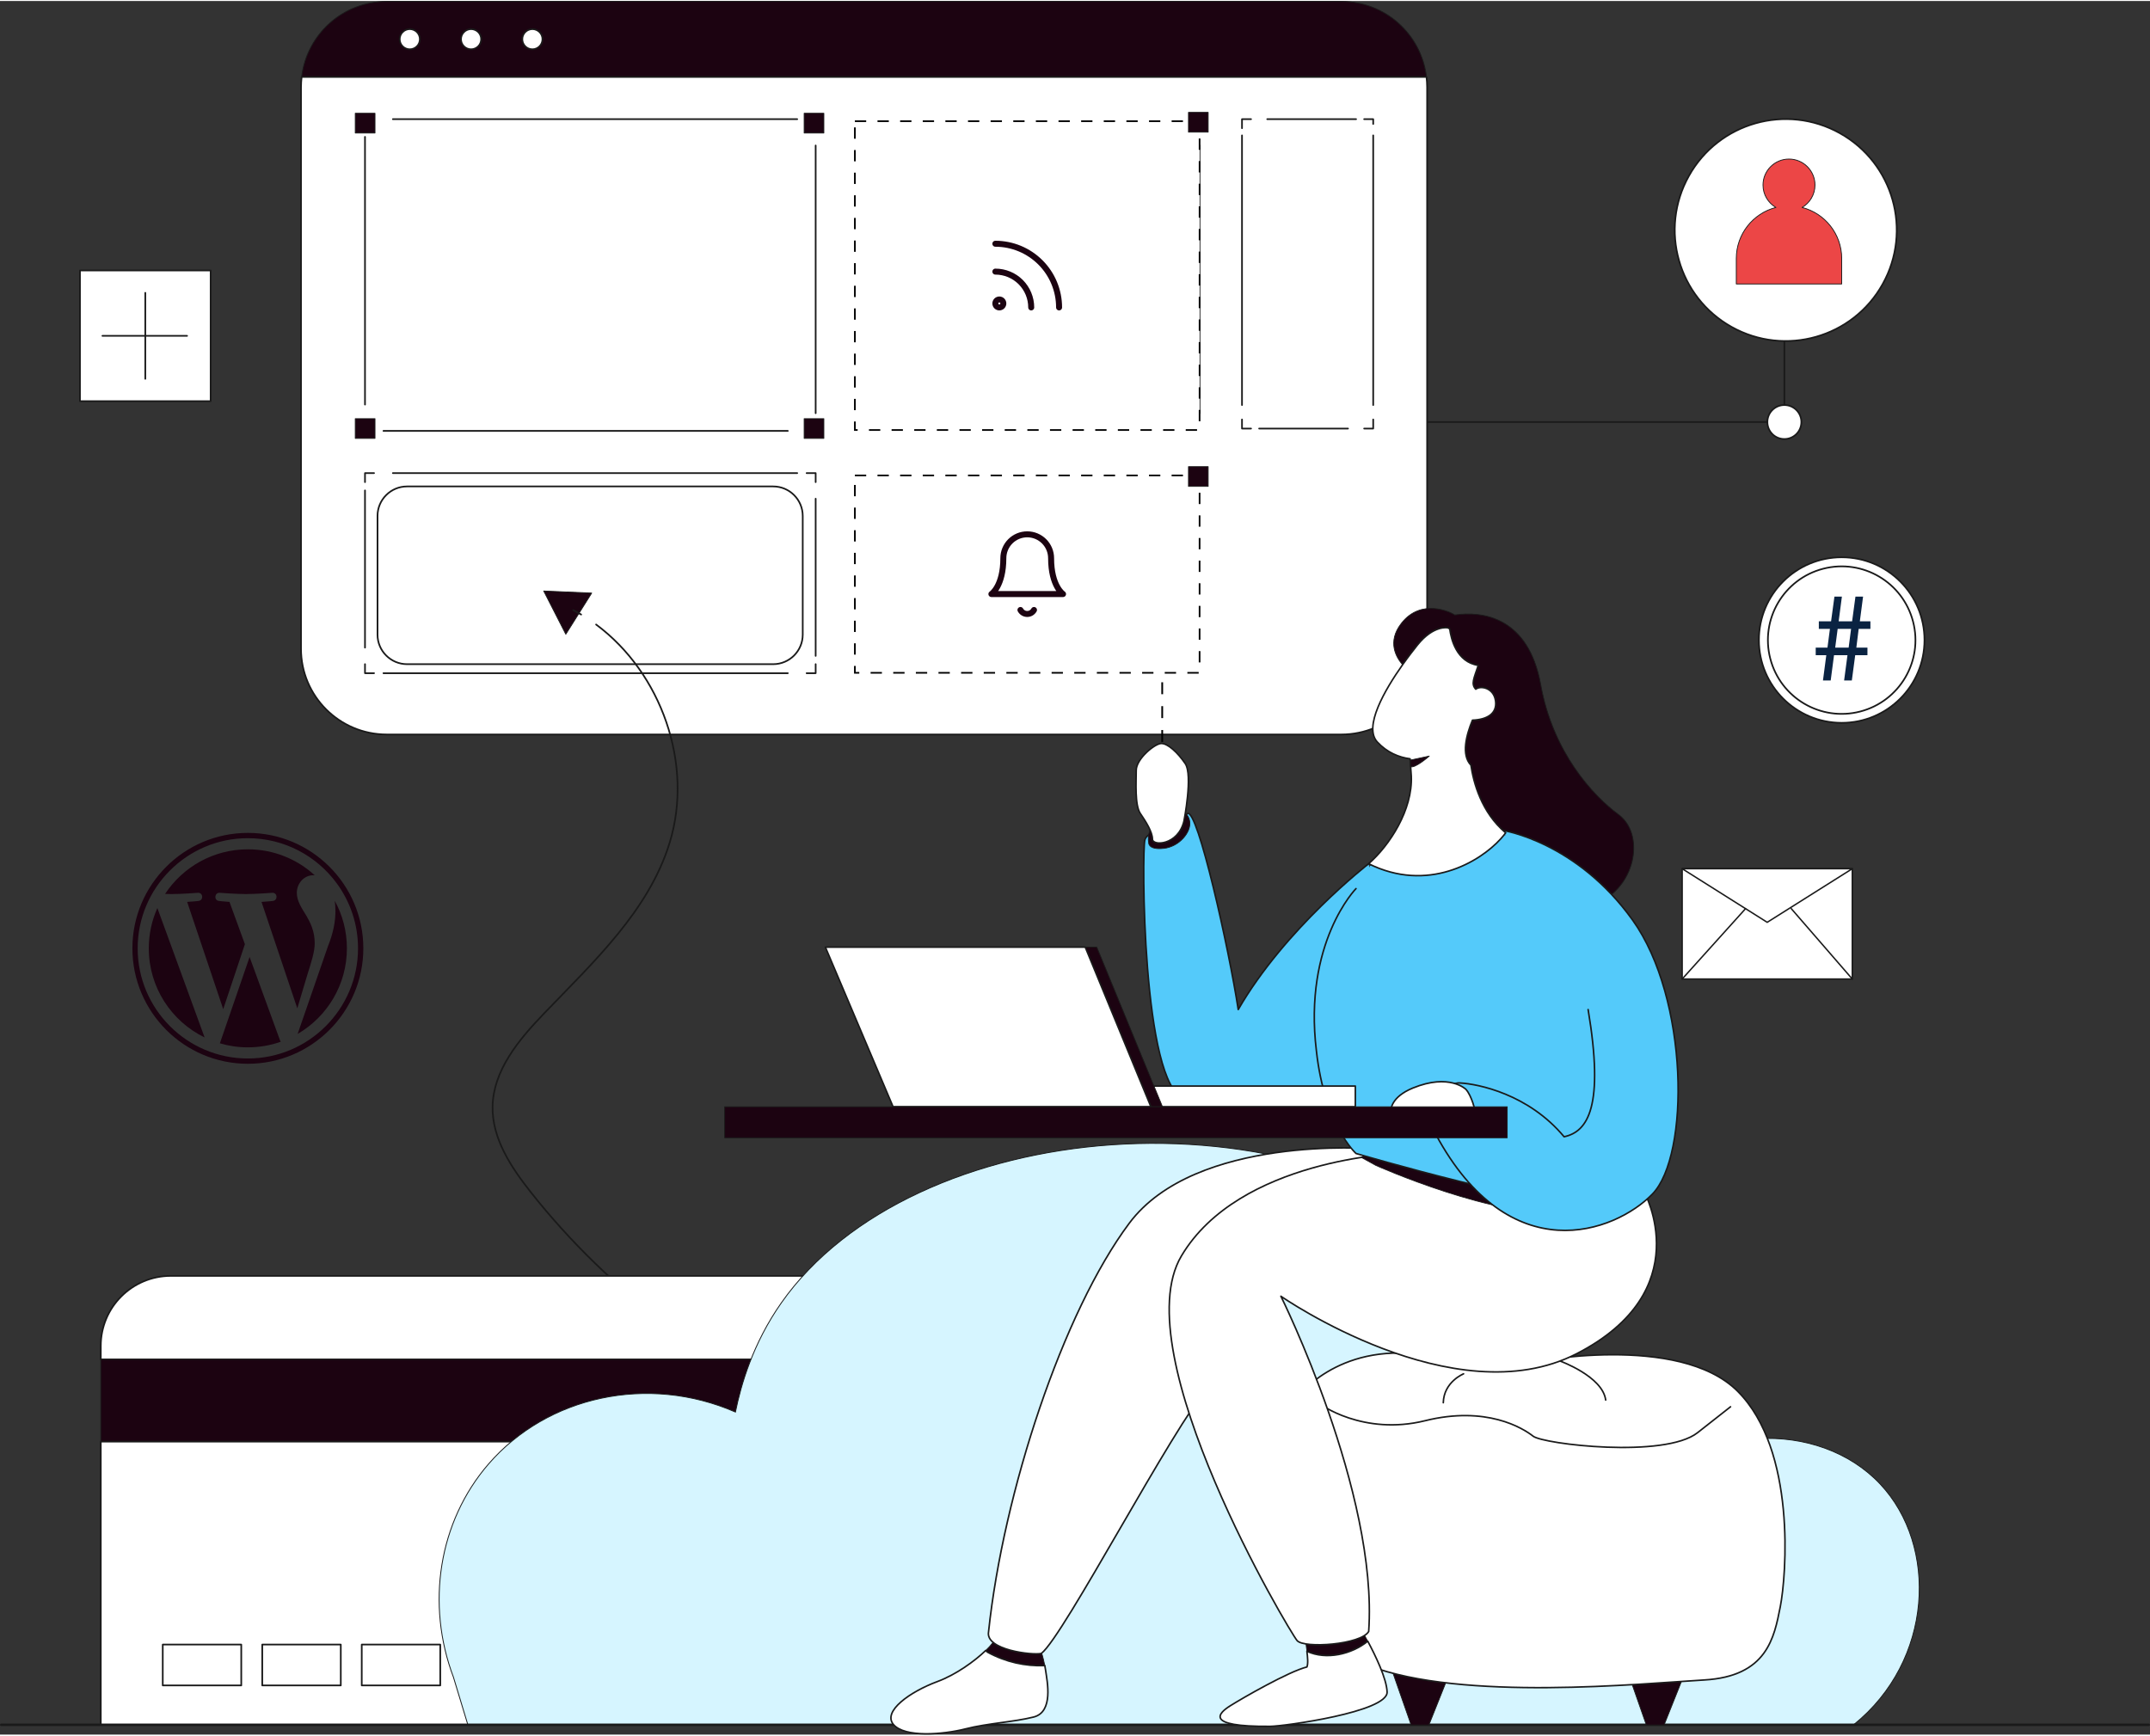 <?xml version="1.0" encoding="UTF-8"?>
<svg xmlns="http://www.w3.org/2000/svg" xmlns:xlink="http://www.w3.org/1999/xlink" xmlns:xodm="http://www.corel.com/coreldraw/odm/2003" xml:space="preserve" width="540px" height="436px" version="1.1" shape-rendering="geometricPrecision" text-rendering="geometricPrecision" image-rendering="optimizeQuality" fill-rule="evenodd" clip-rule="evenodd" viewBox="0 0 7867900 6345300">
 <rect x="0" y="0" width="7867900" height="6345300" fill="#333333" stroke="none"/>
 <defs>
   <clipPath id="id0" clip-rule="nonzero">
    <path d="M2650400 6345300l3884700 0 0 -4123500 -3884700 0 0 4123500z"></path>
   </clipPath>
 </defs>
 <g id="Layer_x0020_1">
  <polyline fill="none" stroke="#1A1A1A" stroke-width="6100" stroke-linecap="round" stroke-linejoin="round" stroke-miterlimit="22.926" points="5121600,1541100 6529900,1541100 6529900,1194000 "></polyline>
  <path fill="#1C0311" fill-rule="nonzero" stroke="#1A1A1A" stroke-width="3000" stroke-linecap="round" stroke-linejoin="round" stroke-miterlimit="22.926" d="M4908600 1500l-3493200 0c-160700,0 -293100,120800 -311600,276500l4116500 0c-18500,-155700 -150900,-276500 -311600,-276500l-100 0z"></path>
  <path fill="white" fill-rule="nonzero" stroke="#1A1A1A" stroke-width="6100" stroke-linecap="round" stroke-linejoin="round" stroke-miterlimit="22.926" d="M1536500 139800c0,-20400 -16500,-36900 -36900,-36900 -20400,0 -36900,16500 -36900,36900 0,20400 16500,36900 36900,36900 20400,0 36900,-16500 36900,-36900z"></path>
  <path fill="white" fill-rule="nonzero" stroke="#1A1A1A" stroke-width="6100" stroke-linecap="round" stroke-linejoin="round" stroke-miterlimit="22.926" d="M1760900 139800c0,-20400 -16600,-36900 -37000,-36900 -20300,0 -36900,16500 -36900,36900 0,20400 16600,36900 36900,36900 20400,0 37000,-16500 37000,-36900z"></path>
  <path fill="white" fill-rule="nonzero" stroke="#1A1A1A" stroke-width="6100" stroke-linecap="round" stroke-linejoin="round" stroke-miterlimit="22.926" d="M1985200 139800c0,-20400 -16500,-36900 -36900,-36900 -20400,0 -36900,16500 -36900,36900 0,20400 16500,36900 36900,36900 20400,0 36900,-16500 36900,-36900z"></path>
  <path fill="white" fill-rule="nonzero" stroke="#1A1A1A" stroke-width="6100" stroke-linecap="round" stroke-linejoin="round" stroke-miterlimit="22.926" d="M1103800 278000c-1400,12300 -2300,24800 -2300,37400l0 2055400c0,173400 140500,313900 313900,313900l3493300 0c173400,0 313900,-140500 313900,-313900l0 -2055400c0,-12600 -900,-25100 -2300,-37400l-4116500 0z"></path>
  <polyline fill="none" fill-rule="nonzero" stroke="#1A1A1A" stroke-width="6100" stroke-linecap="round" stroke-linejoin="round" stroke-miterlimit="22.926" points="2984900,1540400 2984900,1573500 2951800,1573500 "></polyline>
  <line fill="none" fill-rule="nonzero" stroke="#1A1A1A" stroke-width="6100" stroke-linecap="round" stroke-linejoin="round" stroke-miterlimit="22.926" x1="2883000" y1="1573500" x2="1403200" y2="1573500"></line>
  <polyline fill="none" fill-rule="nonzero" stroke="#1A1A1A" stroke-width="6100" stroke-linecap="round" stroke-linejoin="round" stroke-miterlimit="22.926" points="1368800,1573500 1335700,1573500 1335700,1540400 "></polyline>
  <line fill="none" fill-rule="nonzero" stroke="#1A1A1A" stroke-width="6100" stroke-linecap="round" stroke-linejoin="round" stroke-miterlimit="22.926" x1="1335700" y1="1477200" x2="1335700" y2="497300"></line>
  <polyline fill="none" fill-rule="nonzero" stroke="#1A1A1A" stroke-width="6100" stroke-linecap="round" stroke-linejoin="round" stroke-miterlimit="22.926" points="1335700,465600 1335700,432500 1368800,432500 "></polyline>
  <line fill="none" fill-rule="nonzero" stroke="#1A1A1A" stroke-width="6100" stroke-linecap="round" stroke-linejoin="round" stroke-miterlimit="22.926" x1="1437700" y1="432500" x2="2917400" y2="432500"></line>
  <polyline fill="none" fill-rule="nonzero" stroke="#1A1A1A" stroke-width="6100" stroke-linecap="round" stroke-linejoin="round" stroke-miterlimit="22.926" points="2951800,432500 2984900,432500 2984900,465600 "></polyline>
  <line fill="none" fill-rule="nonzero" stroke="#1A1A1A" stroke-width="6100" stroke-linecap="round" stroke-linejoin="round" stroke-miterlimit="22.926" x1="2984900" y1="528900" x2="2984900" y2="1508800"></line>
  <line fill="none" fill-rule="nonzero" stroke="#1A1A1A" stroke-width="6100" stroke-linecap="round" stroke-linejoin="round" stroke-miterlimit="22.926" x1="4389700" y1="528900" x2="4389700" y2="1508800"></line>
  <polyline fill="none" fill-rule="nonzero" stroke="#1A1A1A" stroke-width="6100" stroke-linecap="round" stroke-linejoin="round" stroke-miterlimit="22.926" points="5025200,1531700 5025200,1564900 4992100,1564900 "></polyline>
  <line fill="none" fill-rule="nonzero" stroke="#1A1A1A" stroke-width="6100" stroke-linecap="round" stroke-linejoin="round" stroke-miterlimit="22.926" x1="4933000" y1="1564900" x2="4607800" y2="1564900"></line>
  <polyline fill="none" fill-rule="nonzero" stroke="#1A1A1A" stroke-width="6100" stroke-linecap="round" stroke-linejoin="round" stroke-miterlimit="22.926" points="4578200,1564900 4545100,1564900 4545100,1531700 "></polyline>
  <line fill="none" fill-rule="nonzero" stroke="#1A1A1A" stroke-width="6100" stroke-linecap="round" stroke-linejoin="round" stroke-miterlimit="22.926" x1="4545100" y1="1478900" x2="4545100" y2="491900"></line>
  <line fill="none" fill-rule="nonzero" stroke="#1A1A1A" stroke-width="6100" stroke-linecap="round" stroke-linejoin="round" stroke-miterlimit="22.926" x1="5025200" y1="1478900" x2="5025200" y2="491900"></line>
  <polyline fill="none" fill-rule="nonzero" stroke="#1A1A1A" stroke-width="6100" stroke-linecap="round" stroke-linejoin="round" stroke-miterlimit="22.926" points="4545100,465600 4545100,432500 4578200,432500 "></polyline>
  <line fill="none" fill-rule="nonzero" stroke="#1A1A1A" stroke-width="6100" stroke-linecap="round" stroke-linejoin="round" stroke-miterlimit="22.926" x1="4637400" y1="432500" x2="4962600" y2="432500"></line>
  <polyline fill="none" fill-rule="nonzero" stroke="#1A1A1A" stroke-width="6100" stroke-linecap="round" stroke-linejoin="round" stroke-miterlimit="22.926" points="4992100,432500 5025200,432500 5025200,450100 "></polyline>
  <polyline fill="none" fill-rule="nonzero" stroke="#1A1A1A" stroke-width="6100" stroke-linecap="round" stroke-linejoin="round" stroke-miterlimit="22.926" points="2984900,2427300 2984900,2460400 2951800,2460400 "></polyline>
  <line fill="none" fill-rule="nonzero" stroke="#1A1A1A" stroke-width="6100" stroke-linecap="round" stroke-linejoin="round" stroke-miterlimit="22.926" x1="2883000" y1="2460400" x2="1403200" y2="2460400"></line>
  <polyline fill="none" fill-rule="nonzero" stroke="#1A1A1A" stroke-width="6100" stroke-linecap="round" stroke-linejoin="round" stroke-miterlimit="22.926" points="1368800,2460400 1335700,2460400 1335700,2427300 "></polyline>
  <line fill="none" fill-rule="nonzero" stroke="#1A1A1A" stroke-width="6100" stroke-linecap="round" stroke-linejoin="round" stroke-miterlimit="22.926" x1="1335700" y1="2366800" x2="1335700" y2="1791400"></line>
  <polyline fill="none" fill-rule="nonzero" stroke="#1A1A1A" stroke-width="6100" stroke-linecap="round" stroke-linejoin="round" stroke-miterlimit="22.926" points="1335700,1761100 1335700,1728000 1368800,1728000 "></polyline>
  <line fill="none" fill-rule="nonzero" stroke="#1A1A1A" stroke-width="6100" stroke-linecap="round" stroke-linejoin="round" stroke-miterlimit="22.926" x1="1437700" y1="1728000" x2="2917400" y2="1728000"></line>
  <polyline fill="none" fill-rule="nonzero" stroke="#1A1A1A" stroke-width="6100" stroke-linecap="round" stroke-linejoin="round" stroke-miterlimit="22.926" points="2951800,1728000 2984900,1728000 2984900,1761100 "></polyline>
  <line fill="none" fill-rule="nonzero" stroke="#1A1A1A" stroke-width="6100" stroke-linecap="round" stroke-linejoin="round" stroke-miterlimit="22.926" x1="2984900" y1="1821700" x2="2984900" y2="2397000"></line>
  <path fill="white" fill-rule="nonzero" stroke="#1A1A1A" stroke-width="6100" stroke-linecap="round" stroke-linejoin="round" stroke-miterlimit="22.926" d="M2829400 1776800l-1339700 0c-59700,0 -108200,48400 -108200,108100l0 434300c0,59700 48500,108200 108200,108200l1339700 0c59700,0 108200,-48500 108200,-108200l0 -434300c0,-59700 -48500,-108100 -108200,-108100z"></path>
  <polygon fill="#1C0311" fill-rule="nonzero" stroke="#1A1A1A" stroke-width="3000" stroke-linecap="round" stroke-linejoin="round" stroke-miterlimit="22.926" points="1989700,2159500 2070600,2317800 2165300,2167100 "></polygon>
  <path fill="none" fill-rule="nonzero" stroke="#1A1A1A" stroke-width="6100" stroke-linecap="round" stroke-linejoin="round" stroke-miterlimit="22.926" d="M2097800 2229400c9800,5200 19400,10600 28900,16300"></path>
  <path fill="none" fill-rule="nonzero" stroke="#1A1A1A" stroke-width="6100" stroke-linecap="round" stroke-linejoin="round" stroke-miterlimit="22.926" d="M2181400 2282200c238800,177200 356800,510600 269700,797000 -76200,250400 -278800,437700 -460100,626500 -92300,96100 -186300,208200 -188400,341500 -1900,116000 67000,220400 138800,311500 145300,183800 314800,348600 502800,488600"></path>
  <path fill="none" fill-rule="nonzero" stroke="#1A1A1A" stroke-width="6100" stroke-linecap="round" stroke-linejoin="round" stroke-miterlimit="22.926" d="M2470800 4866900c8900,6400 17900,12900 26900,19300"></path>
  <path fill="white" fill-rule="nonzero" stroke="#1A1A1A" stroke-width="6100" stroke-linecap="round" stroke-linejoin="round" stroke-miterlimit="22.926" d="M2950100 4666400l-2325000 0c-141500,0 -256300,114800 -256300,256300l0 49400 2581300 0 0 -305700z"></path>
  <polygon fill="#1C0311" fill-rule="nonzero" stroke="#1A1A1A" stroke-width="3000" stroke-linecap="round" stroke-linejoin="round" stroke-miterlimit="22.926" points="2950100,4972100 368800,4972100 368800,5273000 2950100,5273000 "></polygon>
  <polygon fill="white" fill-rule="nonzero" stroke="#1A1A1A" stroke-width="6100" stroke-linecap="round" stroke-linejoin="round" stroke-miterlimit="22.926" points="2950100,5273000 368800,5273000 368800,6309700 2950100,6309700 "></polygon>
  <polygon fill="white" fill-rule="nonzero" stroke="#1A1A1A" stroke-width="6100" stroke-linecap="round" stroke-linejoin="round" stroke-miterlimit="22.926" points="882900,6015800 595600,6015800 595600,6165400 882900,6165400 "></polygon>
  <polygon fill="white" fill-rule="nonzero" stroke="#1A1A1A" stroke-width="6100" stroke-linecap="round" stroke-linejoin="round" stroke-miterlimit="22.926" points="1247100,6015800 959700,6015800 959700,6165400 1247100,6165400 "></polygon>
  <polygon fill="white" fill-rule="nonzero" stroke="#1A1A1A" stroke-width="6100" stroke-linecap="round" stroke-linejoin="round" stroke-miterlimit="22.926" points="1611100,6015800 1323800,6015800 1323800,6165400 1611100,6165400 "></polygon>
  <path fill="#D6F5FF" fill-rule="nonzero" stroke="#1A1A1A" stroke-width="3200" stroke-miterlimit="22.926" d="M1660000 6137000c-102400,-269600 -54400,-571100 127200,-781400 215500,-249700 584000,-330200 904100,-190900 20500,-100900 64000,-251400 168100,-399800 476500,-678800 1873800,-816200 2617200,-140900 128500,116800 376000,383700 490700,881500 243700,-308900 690800,-313900 913200,-77200 212800,226300 194800,646600 -97700,881400l-5070600 0c-17500,-57500 -34800,-115100 -52300,-172600l100 -100z"></path>
  <line fill="none" fill-rule="nonzero" stroke="#1A1A1A" stroke-width="9100" stroke-linecap="round" stroke-linejoin="round" stroke-miterlimit="22.926" x1="4600" y1="6309500" x2="7863300" y2="6309500"></line>
  <path fill="white" fill-rule="nonzero" stroke="#1A1A1A" stroke-width="6100" stroke-linecap="round" stroke-linejoin="round" stroke-miterlimit="22.926" d="M6889400 1036400c109400,-195800 39300,-443100 -156500,-552500 -195800,-109300 -443200,-39200 -552500,156600 -109400,195800 -39300,443100 156500,552500 195800,109300 443200,39200 552500,-156600z"></path>
  <path fill="#EC4646" fill-rule="nonzero" stroke="#1A1A1A" stroke-width="3000" stroke-linecap="round" stroke-linejoin="round" stroke-miterlimit="22.926" d="M6594700 755700c28200,-16500 47200,-47000 47200,-82100 0,-52500 -42600,-95100 -95100,-95100 -52500,0 -95100,42600 -95100,95100 0,35100 19000,65600 47200,82100 -83300,21300 -144900,96900 -144900,186900l0 93100 385700 0 0 -93100c0,-90000 -61600,-165600 -144900,-186900l-100 0z"></path>
  <polygon fill="#1C0311" fill-rule="nonzero" stroke="#1A1A1A" stroke-width="3000" stroke-linecap="round" stroke-linejoin="round" stroke-miterlimit="22.926" points="1372300,411000 1300100,411000 1300100,483200 1372300,483200 "></polygon>
  <polygon fill="#1C0311" fill-rule="nonzero" stroke="#1A1A1A" stroke-width="3000" stroke-linecap="round" stroke-linejoin="round" stroke-miterlimit="22.926" points="1372300,1528800 1300100,1528800 1300100,1600900 1372300,1600900 "></polygon>
  <polygon fill="#1C0311" fill-rule="nonzero" stroke="#1A1A1A" stroke-width="3000" stroke-linecap="round" stroke-linejoin="round" stroke-miterlimit="22.926" points="3014900,411000 2942800,411000 2942800,483200 3014900,483200 "></polygon>
  <polygon fill="#1C0311" fill-rule="nonzero" stroke="#1A1A1A" stroke-width="3000" stroke-linecap="round" stroke-linejoin="round" stroke-miterlimit="22.926" points="3014900,1528800 2942800,1528800 2942800,1600900 3014900,1600900 "></polygon>
  <path fill="#1C0311" fill-rule="nonzero" d="M544500 3467400c0,143500 83400,267500 204300,326200l-172900 -473700c-20100,45100 -31400,95000 -31400,147500z"></path>
  <path fill="#1C0311" fill-rule="nonzero" d="M1151700 3449100c0,-44800 -16100,-75800 -29900,-99900 -18400,-29900 -35600,-55200 -35600,-85000 0,-33400 25300,-64400 60900,-64400 1600,0 3100,200 4700,300 -64500,-59100 -150400,-95100 -244800,-95100 -126600,0 -238000,64900 -302900,163300 8600,300 16600,500 23400,500 37900,0 96600,-4600 96600,-4600 19500,-1200 21800,27500 2300,29800 0,0 -19600,2300 -41500,3500l132000 392600 79300 -237900 -56400 -154700c-19600,-1200 -38000,-3500 -38000,-3500 -19600,-1100 -17300,-31000 2200,-29800 0,0 59900,4600 95500,4600 37900,0 96600,-4600 96600,-4600 19600,-1200 21900,27500 2300,29800 0,0 -19600,2300 -41400,3500l131000 389600 36100 -120800c15700,-50100 27600,-86100 27600,-117200z"></path>
  <path fill="#1C0311" fill-rule="nonzero" d="M913400 3499100l-108800 316000c32500,9600 66800,14800 102400,14800 42200,0 82700,-7300 120400,-20500 -1000,-1600 -1900,-3200 -2600,-5000l-111400 -305300z"></path>
  <path fill="#1C0311" fill-rule="nonzero" d="M1225100 3293500c1500,11600 2400,24000 2400,37300 0,36800 -6900,78100 -27600,129800l-110700 320100c107800,-62800 180300,-179500 180300,-313300 0,-63000 -16100,-122300 -44400,-173900z"></path>
  <path fill="#1C0311" fill-rule="nonzero" d="M907000 3044900c-233000,0 -422500,189500 -422500,422500 0,233000 189500,422600 422500,422600 233000,0 422600,-189600 422600,-422600 0,-233000 -189600,-422500 -422600,-422500zm0 825700c-222300,0 -403200,-180900 -403200,-403200 0,-222300 180900,-403100 403200,-403100 133500,0 252100,65200 325500,165500 48800,66600 77700,148800 77700,237600 0,222300 -180900,403200 -403200,403200z"></path>
  <path fill="white" fill-rule="nonzero" stroke="#1A1A1A" stroke-width="6100" stroke-linecap="round" stroke-linejoin="round" stroke-miterlimit="22.926" d="M6739700 2642100c167300,0 302900,-135700 302900,-303000 0,-167300 -135600,-303000 -302900,-303000 -167400,0 -303000,135700 -303000,303000 0,167300 135600,303000 303000,303000z"></path>
  <path fill="white" fill-rule="nonzero" stroke="#1A1A1A" stroke-width="6100" stroke-linecap="round" stroke-linejoin="round" stroke-miterlimit="22.926" d="M6807200 2600700c144300,-37300 231100,-184600 193700,-328900 -37300,-144400 -184500,-231100 -328900,-193800 -144300,37300 -231100,184600 -193700,328900 37300,144400 184600,231100 328900,193800z"></path>
  <path fill="#0A2342" fill-rule="nonzero" d="M6671100 2487100l12200 -92600 -38700 0 0 -27800 43000 0 9000 -68500 -40600 0 0 -27800 44800 0 12300 -90300 27300 0 -11800 90300 49200 0 12200 -90300 27900 0 -11800 90300 38700 0 0 27800 -43000 0 -8500 68500 40600 0 0 27800 -44800 0 -12300 92600 -28300 0 12300 -92600 -49200 0 -12200 92600 -28400 0 100 0zm94000 -120400l8900 -68500 -49100 0 -9000 68500 49200 0z"></path>
  <polygon fill="white" fill-rule="nonzero" stroke="#1A1A1A" stroke-width="6100" stroke-linecap="round" stroke-linejoin="round" stroke-miterlimit="22.926" points="770900,986400 292600,986400 292600,1464700 770900,1464700 "></polygon>
  <line fill="none" fill-rule="nonzero" stroke="#1A1A1A" stroke-width="6100" stroke-linecap="round" stroke-linejoin="round" stroke-miterlimit="22.926" x1="531700" y1="1068100" x2="531700" y2="1383000"></line>
  <line fill="none" fill-rule="nonzero" stroke="#1A1A1A" stroke-width="6100" stroke-linecap="round" stroke-linejoin="round" stroke-miterlimit="22.926" x1="374800" y1="1225600" x2="684600" y2="1225600"></line>
  <path fill="white" fill-rule="nonzero" stroke="#1A1A1A" stroke-width="6100" stroke-linecap="round" stroke-linejoin="round" stroke-miterlimit="22.926" d="M6529900 1603300c34300,0 62200,-27800 62200,-62200 0,-34300 -27900,-62200 -62200,-62200 -34400,0 -62200,27900 -62200,62200 0,34400 27800,62200 62200,62200z"></path>
  <rect fill="white" fill-rule="nonzero" stroke="black" stroke-width="6100" stroke-miterlimit="22.926" stroke-dasharray="41400 41400" x="3128400" y="1736600" width="1261500" height="722400"></rect>
  <path fill="none" fill-rule="nonzero" stroke="#1C0311" stroke-width="21900" stroke-linecap="round" stroke-linejoin="round" stroke-miterlimit="22.926" d="M3671700 2039600c0,-23200 9200,-45500 25600,-61900 16400,-16400 38600,-25600 61800,-25600 23200,0 45400,9200 61800,25600 16400,16400 25600,38700 25600,61900 0,102000 43700,131100 43700,131100l-262200 0c0,0 43700,-29100 43700,-131100z"></path>
  <path fill="none" fill-rule="nonzero" stroke="#1C0311" stroke-width="21900" stroke-linecap="round" stroke-linejoin="round" stroke-miterlimit="22.926" d="M3734300 2229000c2500,4400 6000,8100 10400,10700 4400,2600 9300,3900 14400,3900 5000,0 10000,-1300 14400,-3900 4300,-2600 7900,-6300 10400,-10700"></path>
  <polygon fill="#1C0311" fill-rule="nonzero" stroke="#1A1A1A" stroke-width="3000" stroke-linecap="round" stroke-linejoin="round" stroke-miterlimit="22.926" points="4421300,1704400 4349200,1704400 4349200,1776600 4421300,1776600 "></polygon>
  <rect fill="white" fill-rule="nonzero" stroke="black" stroke-width="6100" stroke-miterlimit="22.926" stroke-dasharray="41400 41400" x="3128400" y="439900" width="1261500" height="1130400"></rect>
  <path fill="none" fill-rule="nonzero" stroke="#1C0311" stroke-width="21900" stroke-linecap="round" stroke-linejoin="round" stroke-miterlimit="22.926" d="M3642500 990500c34800,0 68200,13800 92800,38400 24500,24600 38400,58000 38400,92700"></path>
  <path fill="none" fill-rule="nonzero" stroke="#1C0311" stroke-width="21900" stroke-linecap="round" stroke-linejoin="round" stroke-miterlimit="22.926" d="M3642500 888500c61900,0 121100,24600 164900,68300 43700,43700 68300,103000 68300,164800"></path>
  <path fill="none" fill-rule="nonzero" stroke="#1C0311" stroke-width="21900" stroke-linecap="round" stroke-linejoin="round" stroke-miterlimit="22.926" d="M3657100 1121600c8000,0 14600,-6500 14600,-14500 0,-8100 -6600,-14600 -14600,-14600 -8000,0 -14600,6500 -14600,14600 0,8000 6600,14500 14600,14500z"></path>
  <polygon fill="#1C0311" fill-rule="nonzero" stroke="#1A1A1A" stroke-width="3000" stroke-linecap="round" stroke-linejoin="round" stroke-miterlimit="22.926" points="4421300,407700 4349200,407700 4349200,479900 4421300,479900 "></polygon>
  <polygon fill="white" fill-rule="nonzero" stroke="#1A1A1A" stroke-width="5200" stroke-linecap="round" stroke-linejoin="round" stroke-miterlimit="22.926" points="6778400,3176000 6155900,3176000 6155900,3579700 6778400,3579700 "></polygon>
  <polygon fill="white" fill-rule="nonzero" stroke="#1A1A1A" stroke-width="5200" stroke-linecap="round" stroke-linejoin="round" stroke-miterlimit="22.926" points="6467100,3372200 6155900,3176000 6778400,3176000 "></polygon>
  <line fill="none" fill-rule="nonzero" stroke="#1A1A1A" stroke-width="5200" stroke-linecap="round" stroke-linejoin="round" stroke-miterlimit="22.926" x1="6155900" y1="3579700" x2="6387800" y2="3322200"></line>
  <line fill="none" fill-rule="nonzero" stroke="#1A1A1A" stroke-width="5200" stroke-linecap="round" stroke-linejoin="round" stroke-miterlimit="22.926" x1="6555200" y1="3322200" x2="6778400" y2="3579700"></line>
  <g>
  </g>
  <g clip-path="url(#id0)">
   <g>
    <line fill="none" fill-rule="nonzero" stroke="black" stroke-width="6500" stroke-miterlimit="22.926" stroke-dasharray="43700 43700" x1="4253100" y1="2493600" x2="4253100" y2="2982100"></line>
    <polygon fill="#1C0311" fill-rule="nonzero" stroke="#1A1A1A" stroke-width="2900" stroke-linecap="round" stroke-linejoin="round" stroke-miterlimit="22.926" points="5958000,6119400 6024700,6310100 6089700,6310100 6165800,6119400 "></polygon>
    <polygon fill="#1C0311" fill-rule="nonzero" stroke="#1A1A1A" stroke-width="2900" stroke-linecap="round" stroke-linejoin="round" stroke-miterlimit="22.926" points="5097300,6119400 5164000,6310100 5229000,6310100 5305100,6119400 "></polygon>
    <path fill="white" fill-rule="nonzero" stroke="#1A1A1A" stroke-width="5700" stroke-linecap="round" stroke-linejoin="round" stroke-miterlimit="22.926" d="M5601100 4982900c0,0 542400,-109600 757800,105800 215400,215400 178300,675500 156000,788700 -22300,113200 -48300,254800 -278500,268000 -230300,13200 -884100,78900 -1227700,-52500 -224700,-241000 -264300,-978400 -264300,-978400 0,0 146100,-204400 463000,-159400 317000,44800 393700,27800 393700,27800l0 0z"></path>
    <path fill="white" fill-rule="nonzero" d="M5708300 4977700c0,0 156600,56500 167700,143100l-167700 -143100z"></path>
    <path fill="none" fill-rule="nonzero" stroke="#1A1A1A" stroke-width="5700" stroke-linecap="round" stroke-linejoin="round" stroke-miterlimit="22.926" d="M5708300 4977700c0,0 156600,56500 167700,143100"></path>
    <path fill="white" fill-rule="nonzero" d="M5356000 5024800c0,0 -72500,29200 -74300,105900l74300 -105900z"></path>
    <path fill="none" fill-rule="nonzero" stroke="#1A1A1A" stroke-width="5700" stroke-linecap="round" stroke-linejoin="round" stroke-miterlimit="22.926" d="M5356000 5024800c0,0 -72500,29200 -74300,105900"></path>
    <g>
     <path fill="white" fill-rule="nonzero" d="M4826700 5130700c0,5500 163500,121500 388200,65800 224600,-55800 358400,27300 395600,56600 37100,29200 481000,82100 601700,-12800l120700 -94900 -1506200 -14700zm0 0l0 0 0 0z"></path>
    </g>
    <path fill="none" fill-rule="nonzero" stroke="#1A1A1A" stroke-width="5700" stroke-linecap="round" stroke-linejoin="round" stroke-miterlimit="22.926" d="M4826700 5130700c0,5500 163500,121500 388200,65800 224600,-55800 358400,27300 395600,56600 37100,29200 481000,82100 601700,-12800l120700 -94900"></path>
    <path fill="#1C0311" fill-rule="nonzero" stroke="#1A1A1A" stroke-width="2900" stroke-linecap="round" stroke-linejoin="round" stroke-miterlimit="22.926" d="M5856200 3297100l-158500 -76700c0,0 -104800,-79800 -204600,-155000 6400,-7100 12100,-14100 17100,-20800 -89000,-74200 -118100,-184800 -127300,-247700 -35900,-37400 -17000,-110200 5600,-164700 51100,-1900 91000,-22300 84500,-70600 -6500,-48200 -54800,-56600 -72500,-42700 -17600,-19500 -7400,-37100 9300,-87300 -80100,-12200 -99700,-96800 -104400,-133500 -4500,-2500 -7000,-3900 -7000,-3900 0,0 -52100,-11100 -111500,63100 -14100,17700 -33500,42900 -54100,72000 -23200,-26500 -57300,-83400 -4700,-151200 73100,-94100 182000,-40800 195700,-30900 101500,-15000 269900,7300 314500,255000 44600,247700 190700,406200 284700,475500 94100,69300 66900,252500 -66800,319400z"></path>
    <g>
     <path fill="#54CAFA" fill-rule="nonzero" d="M5008700 3157800c0,0 -306500,237100 -477400,533700 -33400,-219700 -148500,-736100 -185700,-717500 -81700,74300 -144800,59500 -156000,96600 -11100,37200 -11100,898900 144800,947200 156100,48300 709500,22300 709500,22300l56400 -226600 -91600 -655700zm0 0l0 0 0 0z"></path>
    </g>
    <path fill="none" fill-rule="nonzero" stroke="#1A1A1A" stroke-width="5700" stroke-linecap="round" stroke-linejoin="round" stroke-miterlimit="22.926" d="M5008700 3157800c0,0 -306500,237100 -477400,533700 -33400,-219700 -148500,-736100 -185700,-717500 -81700,74300 -144800,59500 -156000,96600 -11100,37200 -11100,898900 144800,947200 156100,48300 709500,22300 709500,22300l56400 -226600"></path>
    <path fill="#1C0311" fill-rule="nonzero" stroke="#1A1A1A" stroke-width="2900" stroke-linecap="round" stroke-linejoin="round" stroke-miterlimit="22.926" d="M4203700 3082000c0,0 -900,25800 55300,19500 56200,-6100 100500,-59000 94800,-98100 -5700,-39100 -43300,-46700 -69500,-38100 -26200,8600 -93400,54300 -80500,116700l-100 0z"></path>
    <path fill="#1C0311" fill-rule="nonzero" stroke="#1A1A1A" stroke-width="2900" stroke-linecap="round" stroke-linejoin="round" stroke-miterlimit="22.926" d="M5005300 6003500c-12700,-23600 -22000,-39400 -22000,-39400 0,0 -194400,27300 -202600,31000 -4100,1900 -900,22300 1900,45100 70700,33000 164000,11200 222800,-36700l-100 0z"></path>
    <path fill="white" fill-rule="nonzero" stroke="#1A1A1A" stroke-width="5700" stroke-linecap="round" stroke-linejoin="round" stroke-miterlimit="22.926" d="M5005300 6003500c-58800,48000 -152000,69700 -222700,36800 2700,21600 4900,45500 100,57500 -65700,16100 -234100,112800 -281100,142400 -38900,24600 -100700,77100 146700,74900 51700,-400 430300,-52600 427800,-125600 -1700,-49600 -43900,-135800 -70800,-186000l0 0z"></path>
    <path fill="#1C0311" fill-rule="nonzero" stroke="#1A1A1A" stroke-width="2900" stroke-linecap="round" stroke-linejoin="round" stroke-miterlimit="22.926" d="M3613800 6043600c66700,36400 138600,52100 209700,49200 -6300,-31800 -16500,-63000 -16500,-63000 0,0 -108900,-43400 -163400,-39700 -2500,10400 -15900,27600 -36400,47400 1600,2200 3800,4200 6600,6100l0 0z"></path>
    <path fill="white" fill-rule="nonzero" stroke="#1A1A1A" stroke-width="5700" stroke-linecap="round" stroke-linejoin="round" stroke-miterlimit="22.926" d="M3823500 6092800c-71100,2900 -143000,-12800 -209700,-49200 -2800,-1800 -4900,-3900 -6600,-6100 -40800,39400 -109700,88900 -176600,113600 -100300,37200 -201800,109000 -161000,157300 40900,48300 180800,37100 263800,16000 82900,-21000 174500,-24700 248900,-43300 74200,-18500 49500,-131200 44500,-168400 -800,-6500 -2000,-13200 -3300,-19900z"></path>
    <g>
     <path fill="white" fill-rule="nonzero" d="M5021600 4201000c0,0 -646300,-52000 -888900,272400 -242700,324400 -460600,983100 -515100,1495700 -12400,66800 161000,86600 193100,79200 81700,-61900 485400,-837000 611700,-975700 126200,-138600 290900,-533000 290900,-533000l533400 -78000 -76500 -263700 -148600 3100zm0 0l0 0 0 0z"></path>
    </g>
    <path fill="none" fill-rule="nonzero" stroke="#1A1A1A" stroke-width="5700" stroke-linecap="round" stroke-linejoin="round" stroke-miterlimit="22.926" d="M5021600 4201000c0,0 -646300,-52000 -888900,272400 -242700,324400 -460600,983100 -515100,1495700 -12400,66800 161000,86600 193100,79200 81700,-61900 485400,-837000 611700,-975700 126200,-138600 290900,-533000 290900,-533000l533400 -78000 -76500 -263700"></path>
    <path fill="white" fill-rule="nonzero" stroke="#1A1A1A" stroke-width="5700" stroke-linecap="round" stroke-linejoin="round" stroke-miterlimit="22.926" d="M6017100 4359500c0,0 200600,361500 -247600,591800 -448200,230300 -1082100,-210500 -1082100,-210500 0,0 356600,718200 321300,1227100 -27900,48300 -235900,63100 -261900,33400 -26100,-29700 -635200,-1051200 -423500,-1407800 211700,-356600 794900,-375200 794900,-375200l898900 141200z"></path>
    <path fill="#1C0311" fill-rule="nonzero" stroke="#1A1A1A" stroke-width="2900" stroke-linecap="round" stroke-linejoin="round" stroke-miterlimit="22.926" d="M5034300 4261700c0,0 444500,199600 705100,172700 260700,-26800 221100,-94000 221100,-94000l-926200 -147400 -52600 39700 52600 28900 0 100z"></path>
    <g>
     <path fill="#54CAFA" fill-rule="nonzero" d="M4962300 3248800c0,0 -193200,196900 -144900,594400 29700,271100 144900,375100 144900,375100 0,0 720600,211800 884000,185800 163500,-26000 127300,-163500 132400,-282300 5100,-118900 -112000,-928700 -290200,-1002900 -178300,-74300 -250700,-89200 -250700,-89200l-286000 81700 -135400 50200 -54100 87200zm0 0l0 0 0 0z"></path>
    </g>
    <path fill="none" fill-rule="nonzero" stroke="#1A1A1A" stroke-width="5700" stroke-linecap="round" stroke-linejoin="round" stroke-miterlimit="22.926" d="M4962300 3248800c0,0 -193200,196900 -144900,594400 29700,271100 144900,375100 144900,375100 0,0 720600,211800 884000,185800 163500,-26000 127300,-163500 132400,-282300 5100,-118900 -112000,-928700 -290200,-1002900 -178300,-74300 -250700,-89200 -250700,-89200l-286000 81700 -135400 50200"></path>
    <g>
     <path fill="#54CAFA" fill-rule="nonzero" d="M5500200 3035900c0,0 268100,40300 474300,328100 206100,287900 209800,861800 72400,1002900 -137400,141200 -521900,284200 -793000,-219100 -29800,-109600 40800,-191400 89100,-187600 66800,3700 250700,40800 380800,196900 87300,-18600 147300,-110900 87900,-465600l-311500 -655600zm0 0l0 0 0 0z"></path>
    </g>
    <path fill="none" fill-rule="nonzero" stroke="#1A1A1A" stroke-width="5700" stroke-linecap="round" stroke-linejoin="round" stroke-miterlimit="22.926" d="M5500200 3035900c0,0 268100,40300 474300,328100 206100,287900 209800,861800 72400,1002900 -137400,141200 -521900,284200 -793000,-219100 -29800,-109600 40800,-191400 89100,-187600 66800,3700 250700,40800 380800,196900 87300,-18600 147300,-110900 87900,-465600"></path>
    <path fill="white" fill-rule="nonzero" stroke="#1A1A1A" stroke-width="5700" stroke-linecap="round" stroke-linejoin="round" stroke-miterlimit="22.926" d="M5364300 3983400c0,0 -60200,-59400 -194000,-4600 -81800,33400 -79900,80800 -79900,80800l308300 3600c0,0 -13000,-56600 -34400,-79800l0 0z"></path>
    <polygon fill="white" fill-rule="nonzero" stroke="#1A1A1A" stroke-width="5700" stroke-linecap="round" stroke-linejoin="round" stroke-miterlimit="22.926" points="4959800,3971500 4167300,3971500 4167300,4047300 4959800,4047300 "></polygon>
    <polygon fill="#1C0311" fill-rule="nonzero" stroke="#1A1A1A" stroke-width="2900" stroke-linecap="round" stroke-linejoin="round" stroke-miterlimit="22.926" points="4254000,4047100 4211600,4047100 3971400,3463100 4013800,3463100 "></polygon>
    <polygon fill="white" fill-rule="nonzero" stroke="#1A1A1A" stroke-width="5700" stroke-linecap="round" stroke-linejoin="round" stroke-miterlimit="22.926" points="4211600,4047100 3268100,4047100 3020500,3463100 3971400,3463100 "></polygon>
    <polygon fill="#1C0311" fill-rule="nonzero" stroke="#1A1A1A" stroke-width="2900" stroke-linecap="round" stroke-linejoin="round" stroke-miterlimit="22.926" points="5515700,4047300 2651800,4047300 2651800,4160800 5515700,4160800 "></polygon>
    <g>
     <path fill="white" fill-rule="nonzero" d="M4293600 2821000c0,0 33300,144700 -15000,153600 -48500,9000 -67000,-6200 -67000,-6200l82000 -147400zm0 0l0 0 0 0z"></path>
    </g>
    <path fill="none" fill-rule="nonzero" stroke="#1A1A1A" stroke-width="5700" stroke-linecap="round" stroke-linejoin="round" stroke-miterlimit="22.926" d="M4293600 2821000c0,0 33300,144700 -15000,153600 -48500,9000 -67000,-6200 -67000,-6200"></path>
    <path fill="white" fill-rule="nonzero" stroke="#1A1A1A" stroke-width="5700" stroke-linecap="round" stroke-linejoin="round" stroke-miterlimit="22.926" d="M4332600 3001800c0,0 33400,-169000 4600,-210800 -28700,-41800 -64000,-73400 -87300,-73400 -23200,0 -91900,55800 -91900,98500 0,42700 -5600,127100 14800,157400 20500,30200 44600,68200 44600,94200 0,26000 93900,23300 115200,-65900l0 0z"></path>
    <path fill="white" fill-rule="nonzero" stroke="#1A1A1A" stroke-width="5700" stroke-linecap="round" stroke-linejoin="round" stroke-miterlimit="22.926" d="M5382800 2796900c-35900,-37400 -17000,-110100 5600,-164600 51100,-1900 91000,-22300 84500,-70600 -6500,-48200 -54800,-56700 -72400,-42700 -17700,-19500 -7500,-37100 9200,-87300 -80000,-12300 -99600,-96900 -104400,-133600 -4500,-2400 -7000,-3800 -7000,-3800 0,0 -52000,-11200 -111400,63100 -14100,17700 -33600,42800 -54100,71900 -66100,93500 -143600,227600 -92600,282800 35400,38400 79200,56400 120000,61600l4400 62900c5500,124400 -79800,254400 -156100,321200 214800,106600 405600,-4600 484500,-92400 6400,-7100 12100,-14100 17000,-20800 -88900,-74200 -118000,-184800 -127200,-247700l0 0z"></path>
    <path fill="#1C0311" fill-rule="nonzero" stroke="#1A1A1A" stroke-width="2900" stroke-linecap="round" stroke-linejoin="round" stroke-miterlimit="22.926" d="M5230500 2763700c0,0 -52700,46500 -69200,38800l0 -24100 69200 -14700z"></path>
   </g>
  </g>
  <polygon fill="none" fill-rule="nonzero" points="2650400,6345300 6535100,6345300 6535100,2221800 2650400,2221800 "></polygon>
 </g>
</svg>

